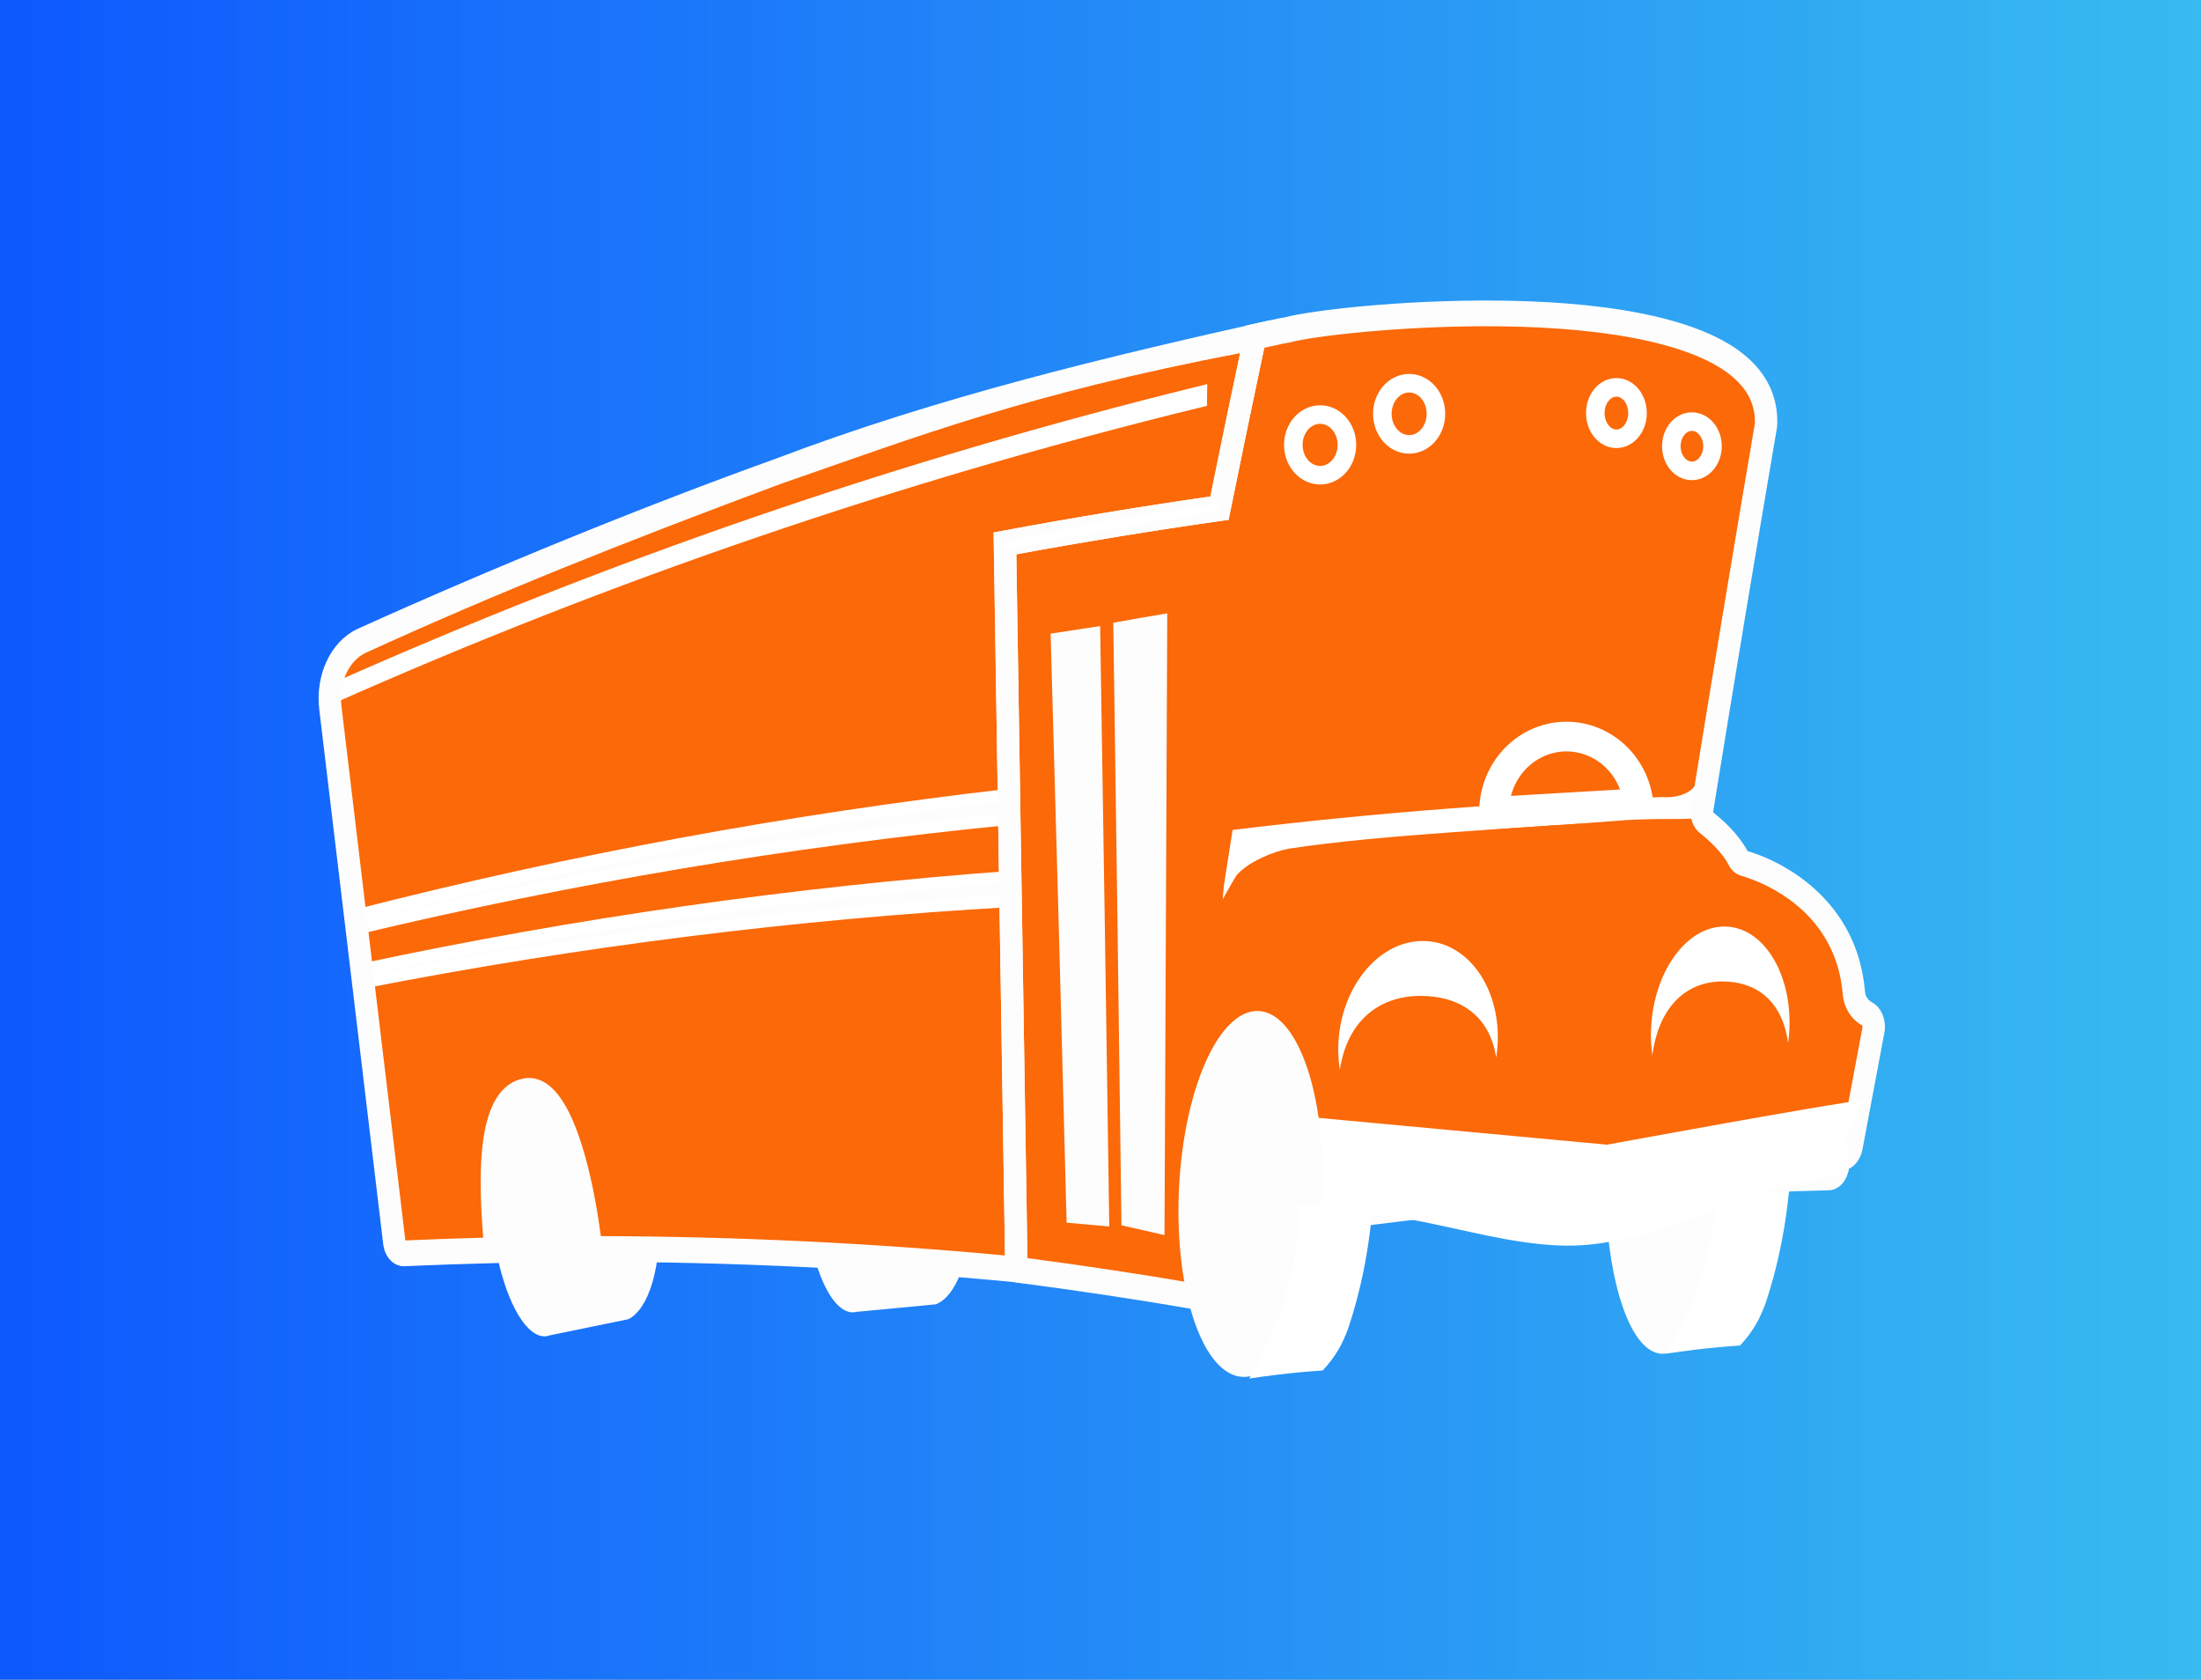 <?xml version="1.0" encoding="UTF-8" standalone="no"?>
<!-- Created with Inkscape (http://www.inkscape.org/) -->

<svg
   version="1.1"
   id="svg7631"
   xml:space="preserve"
   width="422"
   height="322"
   viewBox="0 0 422 322"
   sodipodi:docname="logo-bg.svg"
   inkscape:version="1.3.1 (91b66b0783, 2023-11-16)"
   xmlns:inkscape="http://www.inkscape.org/namespaces/inkscape"
   xmlns:sodipodi="http://sodipodi.sourceforge.net/DTD/sodipodi-0.dtd"
   xmlns:xlink="http://www.w3.org/1999/xlink"
   xmlns="http://www.w3.org/2000/svg"
   xmlns:svg="http://www.w3.org/2000/svg"
   xmlns:rdf="http://www.w3.org/1999/02/22-rdf-syntax-ns#"
   xmlns:cc="http://creativecommons.org/ns#"
   xmlns:dc="http://purl.org/dc/elements/1.1/"><rect x="0" y="0" width="422" height="322" fill="#808080" stroke="none"/><defs
     id="defs7635"><linearGradient
       id="linearGradient2"
       inkscape:collect="always"><stop
         style="stop-color:#0e59fe;stop-opacity:1;"
         offset="0"
         id="stop2" /><stop
         style="stop-color:#38bbf0;stop-opacity:1;"
         offset="1"
         id="stop3" /></linearGradient><clipPath
       clipPathUnits="userSpaceOnUse"
       id="clipPath7649"><path
         d="M 0,1000 H 1000 V 0 H 0 Z"
         id="path7647"
         inkscape:connector-curvature="0" /></clipPath><clipPath
       clipPathUnits="userSpaceOnUse"
       id="clipPath7677"><path
         d="m 533.092,532.155 c -0.903,-0.247 -1.787,-0.971 -2.629,-2.107 v 0 c -0.419,-0.564 -0.827,-1.23 -1.223,-1.988 v 0 c -0.872,-1.672 -1.683,-3.796 -2.411,-6.282 v 0 c -0.85,-2.904 -1.587,-6.301 -2.18,-10.051 v 0 c -0.98,-6.185 -1.568,-13.326 -1.66,-20.826 v 0 c -0.132,-11.025 0.809,-20.729 2.373,-27.64 v 0 c 0.7,-3.082 1.525,-5.609 2.448,-7.451 v 0 c 0.333,-0.66 0.677,-1.233 1.034,-1.711 v 0 c 0.718,-0.961 1.482,-1.536 2.285,-1.67 v 0 c 1.116,-0.188 2.158,0.542 2.951,1.464 v 0 c 0.503,0.585 0.998,1.337 1.478,2.238 v 0 c 1.026,1.927 2.057,4.537 3.096,7.696 v 0 c 2.323,7.082 4.994,16.919 5.423,28.041 v 0 c 0.292,7.566 -0.574,14.748 -1.702,20.89 v 0 c -0.685,3.724 -1.478,7.066 -2.315,9.885 v 0 c -0.716,2.415 -1.469,4.445 -2.267,6.006 v 0 c -0.47,0.923 -0.971,1.682 -1.494,2.262 v 0 c -0.675,0.747 -1.551,1.334 -2.539,1.334 v 0 c -0.217,0 -0.44,-0.029 -0.668,-0.09"
         id="path7675"
         inkscape:connector-curvature="0" /></clipPath><clipPath
       clipPathUnits="userSpaceOnUse"
       id="clipPath7775"><path
         d="M 0,1000 H 1000 V 0 H 0 Z"
         id="path7773"
         inkscape:connector-curvature="0" /></clipPath><clipPath
       clipPathUnits="userSpaceOnUse"
       id="clipPath7891"><path
         d="m 605.637,579.475 c -0.982,-1.038 -1.853,-2.205 -2.605,-3.456 v 0 c -1.44,-2.394 -2.446,-5.088 -2.98,-7.759 v 0 c -0.183,-0.911 -0.31,-1.819 -0.382,-2.714 v 0 c 1.199,0.029 2.401,0.056 3.607,0.082 v 0 c 0.006,0.072 0.037,0.502 0.044,0.573 v 0 c 0.701,7.577 6.439,13.979 12.922,14.109 v 0 c 1.266,0.026 2.461,-0.191 3.555,-0.616 v 0 c 2.777,-1.075 4.905,-3.486 5.94,-6.624 v 0 c 0.648,-1.962 0.869,-4.206 0.575,-6.582 v 0 c -0.009,-0.072 -0.022,-0.144 -0.032,-0.216 v 0 c 0.356,10e-4 0.712,0.003 1.068,0.003 v 0 c 0.436,10e-4 0.874,0.002 1.311,0.002 v 0 c 0.457,10e-4 0.913,0.002 1.371,0.002 v 0 c 0.126,0.912 0.196,1.823 0.207,2.729 v 0 c 0.033,2.656 -0.435,5.249 -1.411,7.552 v 0 c -0.51,1.203 -1.157,2.328 -1.943,3.341 v 0 c -0.135,0.174 -0.272,0.344 -0.415,0.509 v 0 c -0.135,0.158 -0.273,0.315 -0.416,0.466 v 0 c -0.829,0.886 -1.765,1.642 -2.788,2.248 v 0 c -1.366,0.809 -2.889,1.35 -4.526,1.573 v 0 c -0.55,0.074 -1.104,0.111 -1.659,0.111 v 0 c -4.13,0 -8.307,-2.02 -11.443,-5.333"
         id="path7889"
         inkscape:connector-curvature="0" /></clipPath><clipPath
       clipPathUnits="userSpaceOnUse"
       id="clipPath8035"><path
         d="M 0,1000 H 1000 V 0 H 0 Z"
         id="path8033"
         inkscape:connector-curvature="0" /></clipPath><clipPath
       clipPathUnits="userSpaceOnUse"
       id="clipPath8087"><path
         d="m 617.626,533.908 c -14.931,-0.512 -29.33,-1.293 -43.242,-2.292 v 0 c -0.026,-0.004 -0.052,-0.005 -0.08,-0.007 v 0 c -0.044,-0.924 -0.086,-1.848 -0.13,-2.771 v 0 c 13.852,1.075 28.193,1.936 43.07,2.533 v 0 c 11.413,0.457 23.142,0.758 35.208,0.873 v 0 c 0.043,0 0.087,10e-4 0.13,10e-4 v 0 c 0.124,0.777 0.248,1.556 0.372,2.335 v 0 c -12.105,-0.046 -23.874,-0.279 -35.328,-0.672"
         id="path8085"
         inkscape:connector-curvature="0" /></clipPath><clipPath
       clipPathUnits="userSpaceOnUse"
       id="clipPath8113"><path
         d="m 564.81,666.059 c 0.009,10e-4 -11.088,0.17 -24.13,-3.596 v 0 c -1.173,-0.337 -2.399,-0.697 -3.642,-1.293 v 0 c -2.515,-1.186 -4.616,-5.868 -5.224,-6.42 v 0 c -0.876,-0.792 -4.655,-4.387 -6.057,-9.459 v 0 c -0.367,-1.319 -0.523,-2.483 -0.593,-3.376 v 0 c -0.055,-0.719 -0.05,-1.432 -0.057,-2.146 v 0 c -0.009,-0.69 -0.106,-1.481 0.008,-2.143 v 0 c 0.099,-0.569 0.356,-1.552 1.094,-2.347 v 0 c 1.551,-1.674 3.822,-1.002 4.043,-0.935 v 0 c 1.679,0.091 3.364,0.178 5.054,0.263 v 0 c 34.192,1.705 70.654,2.245 109.795,1.036 v 0 c 0.175,-0.025 1.33,-0.163 2.676,0.411 v 0 c 1.844,0.788 3.252,2.662 3.563,4.626 v 0 c 0.237,1.431 0.475,2.866 0.714,4.303 v 0 c -0.078,0.894 0.514,2.901 0,4.308 v 0 c 0,-0.001 -1.026,2.811 -3.709,5.318 v 0 c -2.136,1.993 -4.86,3.336 -7.558,4.475 v 0 c -13.896,5.919 -36.039,7.058 -36.026,7.026 v 0 c -0.915,0.02 -1.76,0.038 -2.538,0.052 v 0 c -5.73,0.067 -8.659,0.142 -13.87,0.142 v 0 c -4.719,0 -11.309,-0.062 -23.543,-0.245"
         id="path8111"
         inkscape:connector-curvature="0" /></clipPath><clipPath
       clipPathUnits="userSpaceOnUse"
       id="clipPath8281"><path
         d="M 0,1000 H 1000 V 0 H 0 Z"
         id="path8279"
         inkscape:connector-curvature="0" /></clipPath><clipPath
       clipPathUnits="userSpaceOnUse"
       id="clipPath8309"><path
         d="m 546.821,652.873 h 11.318 v -13.104 h -11.318 z"
         id="path8307"
         inkscape:connector-curvature="0" /></clipPath><linearGradient
       x1="0"
       y1="0"
       x2="1"
       y2="0"
       gradientUnits="userSpaceOnUse"
       gradientTransform="matrix(3.989,7.193,7.193,-3.989,549.329,640.654)"
       spreadMethod="pad"
       id="linearGradient8321"><stop
         style="stop-opacity:1;stop-color:#40413f"
         offset="0"
         id="stop8315" /><stop
         style="stop-opacity:1;stop-color:#1d1d1b"
         offset="0.741"
         id="stop8317" /><stop
         style="stop-opacity:1;stop-color:#1d1d1b"
         offset="1"
         id="stop8319" /></linearGradient><clipPath
       clipPathUnits="userSpaceOnUse"
       id="clipPath8347"><path
         d="m 532.009,651.055 h 11.299 v -13.102 h -11.299 z"
         id="path8345"
         inkscape:connector-curvature="0" /></clipPath><linearGradient
       x1="0"
       y1="0"
       x2="1"
       y2="0"
       gradientUnits="userSpaceOnUse"
       gradientTransform="matrix(3.983,7.181,7.181,-3.983,534.512,638.845)"
       spreadMethod="pad"
       id="linearGradient8359"><stop
         style="stop-opacity:1;stop-color:#40413f"
         offset="0"
         id="stop8353" /><stop
         style="stop-opacity:1;stop-color:#1d1d1b"
         offset="0.741"
         id="stop8355" /><stop
         style="stop-opacity:1;stop-color:#1d1d1b"
         offset="1"
         id="stop8357" /></linearGradient><linearGradient
       x1="0"
       y1="0"
       x2="1"
       y2="0"
       gradientUnits="userSpaceOnUse"
       gradientTransform="matrix(10.234,0,0,-10.234,532.662,644.288)"
       spreadMethod="pad"
       id="linearGradient8393"><stop
         style="stop-opacity:1;stop-color:#ee2524"
         offset="0"
         id="stop8387" /><stop
         style="stop-opacity:1;stop-color:#ee2524"
         offset="0.259"
         id="stop8389" /><stop
         style="stop-opacity:1;stop-color:#b73130"
         offset="1"
         id="stop8391" /></linearGradient><clipPath
       clipPathUnits="userSpaceOnUse"
       id="clipPath8403"><path
         d="M 0,1000 H 1000 V 0 H 0 Z"
         id="path8401"
         inkscape:connector-curvature="0" /></clipPath><clipPath
       clipPathUnits="userSpaceOnUse"
       id="clipPath8411"><path
         d="m 627.356,651.087 h 9.115 V 640.05 h -9.115 z"
         id="path8409"
         inkscape:connector-curvature="0" /></clipPath><linearGradient
       x1="0"
       y1="0"
       x2="1"
       y2="0"
       gradientUnits="userSpaceOnUse"
       gradientTransform="matrix(-3.791,5.811,-4.755,-3.642,634.904,640.991)"
       spreadMethod="pad"
       id="linearGradient8423"><stop
         style="stop-opacity:1;stop-color:#40413f"
         offset="0"
         id="stop8417" /><stop
         style="stop-opacity:1;stop-color:#1d1d1b"
         offset="0.741"
         id="stop8419" /><stop
         style="stop-opacity:1;stop-color:#1d1d1b"
         offset="1"
         id="stop8421" /></linearGradient><clipPath
       clipPathUnits="userSpaceOnUse"
       id="clipPath8445"><path
         d="m 639.762,649.291 h 9.108 v -11.043 h -9.108 z"
         id="path8443"
         inkscape:connector-curvature="0" /></clipPath><linearGradient
       x1="0"
       y1="0"
       x2="1"
       y2="0"
       gradientUnits="userSpaceOnUse"
       gradientTransform="matrix(-3.785,5.803,-4.749,-3.637,647.302,639.199)"
       spreadMethod="pad"
       id="linearGradient8457"><stop
         style="stop-opacity:1;stop-color:#40413f"
         offset="0"
         id="stop8451" /><stop
         style="stop-opacity:1;stop-color:#1d1d1b"
         offset="0.741"
         id="stop8453" /><stop
         style="stop-opacity:1;stop-color:#1d1d1b"
         offset="1"
         id="stop8455" /></linearGradient><linearGradient
       x1="0"
       y1="0"
       x2="1"
       y2="0"
       gradientUnits="userSpaceOnUse"
       gradientTransform="matrix(-3.785,5.802,-4.748,-3.636,646.872,638.814)"
       spreadMethod="pad"
       id="linearGradient8495"><stop
         style="stop-opacity:1;stop-color:#ee2524"
         offset="0"
         id="stop8489" /><stop
         style="stop-opacity:1;stop-color:#ee2524"
         offset="0.259"
         id="stop8491" /><stop
         style="stop-opacity:1;stop-color:#b73130"
         offset="1"
         id="stop8493" /></linearGradient><clipPath
       clipPathUnits="userSpaceOnUse"
       id="clipPath8505"><path
         d="M 0,1000 H 1000 V 0 H 0 Z"
         id="path8503"
         inkscape:connector-curvature="0" /></clipPath><linearGradient
       inkscape:collect="always"
       xlink:href="#linearGradient2"
       id="linearGradient3"
       x1="0"
       y1="211"
       x2="422"
       y2="211"
       gradientUnits="userSpaceOnUse" /></defs><sodipodi:namedview
     pagecolor="#ffffff"
     bordercolor="#666666"
     borderopacity="1"
     objecttolerance="10"
     gridtolerance="10"
     guidetolerance="10"
     inkscape:pageopacity="0"
     inkscape:pageshadow="2"
     inkscape:window-width="1280"
     inkscape:window-height="730"
     id="namedview7633"
     showgrid="false"
     inkscape:pagecheckerboard="true"
     showguides="false"
     inkscape:zoom="1.1658768"
     inkscape:cx="214.00203"
     inkscape:cy="211"
     inkscape:window-x="-6"
     inkscape:window-y="-6"
     inkscape:window-maximized="1"
     inkscape:current-layer="svg7631"
     fit-margin-top="0"
     fit-margin-left="0"
     fit-margin-right="0"
     fit-margin-bottom="0"
     inkscape:showpageshadow="2"
     inkscape:deskcolor="#d1d1d1" /><g
     id="g7639"
     inkscape:groupmode="layer"
     inkscape:label="7926_Userbus_logo_VP"
     transform="matrix(1.333,0,0,-1.333,-151.369,650.612)"
     style="opacity:1"><g
       id="g8477"><g
         id="g8479"><g
           id="g8485"><g
             id="g8487" /></g></g></g></g><rect
     style="fill:url(#linearGradient3);stroke:none"
     id="rect2"
     width="422"
     height="322"
     x="0"
     y="0" /><g
     inkscape:groupmode="layer"
     id="layer2"
     inkscape:label="Lights"
     transform="translate(-151.369,-682.721)"><g
       style="opacity:1"
       id="g8397"
       transform="matrix(1.333,0,0,-1.333,-335.922,1586.107)"><g
         id="g8399"
         clip-path="url(#clipPath8403)"><g
           id="g8405"><g
             id="g8407" /><g
             id="g8437"><g
               clip-path="url(#clipPath8411)"
               id="g8435"
               style="opacity:0.6"><g
                 id="g8433"><g
                   id="g8431"><g
                     id="g8429"><g
                       id="g8427" /></g></g></g></g></g></g><g
           id="g8439"><g
             id="g8441" /><g
             id="g8471"><g
               clip-path="url(#clipPath8445)"
               id="g8469"
               style="opacity:0.6"><g
                 id="g8467"><g
                   id="g8465"><g
                     id="g8463"><g
                       id="g8461" /></g></g></g></g></g></g><g
           id="g8473"
           transform="translate(627.468,646.032)" /></g></g><g
       id="g1"
       transform="translate(-9.78,-44.942)"><ellipse
         style="opacity:1;fill:#fdfdfd;fill-opacity:1;stroke:none;stroke-width:2.238;stroke-miterlimit:4;stroke-dasharray:none;stroke-opacity:1"
         id="path8803-8"
         cx="513.575"
         cy="933.715"
         transform="rotate(1.978)"
         rx="12.022"
         ry="36.33" /><g
         style="opacity:1"
         id="g7643"
         transform="matrix(0.949,0,0,-0.987,-124.692,1446.078)"><g
           id="g7645"
           clip-path="url(#clipPath7649)"><g
             id="g7651"
             transform="translate(681.789,458.45)" /><g
             id="g7655"
             transform="translate(476.997,650.783)"><path
               d="M 0,0 C 0,-0.01 0.001,-0.02 0.001,-0.03 -0.237,-0.085 -0.475,-0.14 -0.712,-0.194 -0.47,-0.129 -0.241,-0.064 0,0"
               style="fill:#febd1f;fill-opacity:1;fill-rule:nonzero;stroke:none"
               id="path7657"
               inkscape:connector-curvature="0" /></g><g
             id="g7659"
             transform="translate(650.538,652.343)"><path
               d="m -44.798,14.913 c -20.769,0.527 -50.999,-4.452 -50.999,-4.452 l -12.896,-111.977 8.653,-0.009 c 32.357,13.717 62.839,15.818 93.226,16.513 C -4.36,-59.71 6.114,-27.687 7.184,-5.697 9.753,10.179 -25.905,14.062 -44.798,14.913 Z"
               style="fill:#fb6908;fill-opacity:1;fill-rule:nonzero;stroke:none"
               id="path7661"
               inkscape:connector-curvature="0"
               sodipodi:nodetypes="ccccccc" /></g><g
             id="g7663"
             transform="translate(656.16,475.539)"><path
               d="m 0,0 c -0.187,-0.625 -0.489,-1.419 -0.996,-2.276 -0.255,-0.43 -0.519,-0.803 -0.767,-1.12 -3.099,-0.025 -6.188,-0.061 -9.266,-0.109 0.208,0.22 0.513,0.594 0.746,1.121 0.338,0.759 0.337,1.413 0.316,1.724 3.308,0.233 6.63,0.452 9.967,0.66"
               style="fill:#000000;fill-opacity:1;fill-rule:nonzero;stroke:none"
               id="path7665"
               inkscape:connector-curvature="0" /></g><g
             id="g7667"
             transform="translate(645.099,477.831)" /></g></g><path
         d="m 504.343,953.494 c -0.086,1.731 -0.793,12.33 -4.573,23.68 -0.66,1.985 -1.57,3.685 -1.57,3.685 -1.159,2.157 -2.456,3.716 -3.437,4.752 -2.82,0.191 -5.709,0.455 -8.669,0.812 -1.851,0.222 -3.657,0.469 -5.426,0.739 11.38,-19.586 9.153,-33.399 9.153,-33.399 0,0 11.219,0.149 14.522,-0.269"
         style="opacity:1;fill:#ffffff;fill-opacity:1;fill-rule:nonzero;stroke:none;stroke-width:0.885"
         id="path7779-0"
         inkscape:connector-curvature="0"
         sodipodi:nodetypes="cccccccc" /><g
         style="opacity:1"
         id="g7769"
         transform="matrix(0.826,0,0,-0.949,-40.608,1421.37)"><g
           id="g7771"
           clip-path="url(#clipPath7775)"><g
             id="g7777"
             transform="translate(560.578,487.897)" /><g
             id="g7781"
             transform="translate(397.126,488.322)"><path
               d="m 0,0 c -1.152,13.852 -7.819,24.452 -13.525,23.695 -2.213,-0.406 -4.422,-0.824 -6.631,-1.243 -1.116,0.53 -2.244,0.735 -3.34,0.588 0.052,-0.397 0.103,-0.795 0.155,-1.191 -2.451,-0.472 -4.9,-0.949 -7.347,-1.435 -0.122,0.002 -0.242,-0.005 -0.363,-0.013 l 0.003,0.012 c -0.02,-0.005 -0.041,-0.01 -0.061,-0.014 -0.202,-0.016 -0.403,-0.044 -0.603,-0.087 -0.298,-0.067 -0.587,-0.168 -0.87,-0.293 l 0.003,0.014 -0.067,-0.041 c -0.501,-0.23 -0.979,-0.551 -1.43,-0.956 10e-4,0.005 10e-4,0.01 0.002,0.015 -0.034,-0.037 -0.068,-0.074 -0.101,-0.111 -0.441,-0.413 -0.856,-0.906 -1.243,-1.471 v 0.038 l -0.161,-0.276 c -0.196,-0.302 -0.384,-0.627 -0.566,-0.966 -0.021,-0.037 -0.042,-0.074 -0.063,-0.11 v -0.012 c -0.126,-0.243 -0.249,-0.493 -0.367,-0.751 l -0.003,0.058 c -0.103,-0.26 -0.204,-0.519 -0.307,-0.779 -0.048,-0.12 -0.095,-0.24 -0.142,-0.363 l -0.202,-0.516 c 0,-0.01 0,-0.019 0,-0.027 -0.101,-0.29 -0.199,-0.589 -0.292,-0.894 -0.002,0.025 -0.005,0.048 -0.008,0.072 -0.167,-0.64 -0.333,-1.28 -0.499,-1.921 0.002,-0.013 0.003,-0.028 0.005,-0.043 -0.077,-0.329 -0.147,-0.664 -0.214,-1.005 -0.005,0.026 -0.01,0.051 -0.015,0.077 -0.113,-0.71 -0.227,-1.421 -0.339,-2.132 0.003,-0.012 0.005,-0.023 0.007,-0.035 -0.049,-0.36 -0.094,-0.725 -0.135,-1.095 -0.005,0.021 -0.01,0.04 -0.015,0.06 -0.024,-0.321 -0.048,-0.642 -0.072,-0.962 -0.031,-0.359 -0.058,-0.721 -0.082,-1.087 -0.006,-0.082 -0.011,-0.164 -0.017,-0.245 0,-0.002 10e-4,-0.005 10e-4,-0.007 -0.022,-0.385 -0.04,-0.773 -0.053,-1.165 -0.003,0.01 -0.007,0.019 -0.01,0.03 -0.001,-0.189 -0.001,-0.378 -0.001,-0.567 -0.021,-0.993 -0.013,-2.008 0.026,-3.041 l -0.009,0.02 c 0.008,-0.123 0.016,-0.246 0.024,-0.369 0.049,-1.087 0.131,-2.191 0.25,-3.31 -0.004,0.006 -0.008,0.012 -0.011,0.019 0.016,-0.124 0.033,-0.248 0.049,-0.371 0.013,-0.121 0.025,-0.24 0.039,-0.36 0.119,-0.996 0.264,-1.976 0.429,-2.938 -0.006,0.007 -0.012,0.015 -0.017,0.022 l 0.093,-0.469 c 0.111,-0.615 0.232,-1.221 0.36,-1.819 l 0.02,-0.102 c 0.001,-10e-4 0.002,-0.002 0.002,-0.003 0.086,-0.396 0.176,-0.79 0.269,-1.178 -0.006,0.005 -0.012,0.011 -0.019,0.017 0.062,-0.227 0.122,-0.453 0.184,-0.68 0.121,-0.475 0.246,-0.945 0.378,-1.406 0.017,-0.065 0.035,-0.129 0.052,-0.194 l 0.002,-0.002 c 0.11,-0.375 0.221,-0.746 0.336,-1.111 -0.007,0.004 -0.012,0.007 -0.019,0.011 0.086,-0.245 0.172,-0.49 0.258,-0.736 0.136,-0.409 0.276,-0.812 0.42,-1.205 0.021,-0.057 0.04,-0.115 0.061,-0.172 0.002,-0.001 0.005,-0.002 0.007,-0.004 0.129,-0.346 0.262,-0.684 0.396,-1.017 -0.008,0.001 -0.016,0.003 -0.024,0.005 0.102,-0.229 0.204,-0.458 0.307,-0.687 0.136,-0.32 0.277,-0.631 0.418,-0.938 0.041,-0.091 0.083,-0.182 0.124,-0.273 0.002,-0.001 0.005,-0.002 0.008,-0.002 0.146,-0.307 0.294,-0.607 0.445,-0.899 -0.007,-0.002 -0.015,-0.003 -0.023,-0.004 0.114,-0.198 0.228,-0.396 0.342,-0.595 0.172,-0.315 0.348,-0.621 0.525,-0.916 0.025,-0.042 0.048,-0.084 0.073,-0.126 10e-4,0 0.002,10e-4 0.002,10e-4 0.16,-0.262 0.321,-0.516 0.484,-0.761 -0.005,-0.002 -0.009,-0.005 -0.014,-0.008 0.083,-0.109 0.166,-0.219 0.248,-0.328 0.415,-0.593 0.841,-1.131 1.276,-1.609 -0.003,-0.003 -0.006,-0.007 -0.01,-0.011 0.051,-0.047 0.101,-0.094 0.151,-0.141 0.47,-0.501 0.95,-0.93 1.435,-1.285 -0.001,-0.002 -0.002,-0.004 -0.004,-0.006 l 0.056,-0.032 c 1.005,-0.72 2.037,-1.116 3.068,-1.122 0.439,-0.002 0.865,0.073 1.279,0.206 1.313,0.244 18.067,3.212 18.212,3.258 C -2.589,-21.94 1.153,-13.747 0,0"
               style="fill:#fdfdfd;fill-opacity:1;fill-rule:nonzero;stroke:none"
               id="path7783"
               inkscape:connector-curvature="0" /></g><g
             id="g7785"
             transform="translate(469.865,490.552)"><path
               d="m 0,0 c -0.34,13.896 -6.376,25.065 -12.121,24.843 -2.233,-0.198 -4.465,-0.409 -6.696,-0.62 -1.084,0.631 -2.2,0.939 -3.303,0.895 0.028,-0.4 0.057,-0.8 0.085,-1.2 -2.478,-0.24 -4.953,-0.487 -7.428,-0.743 -0.341,0.036 -0.684,0.036 -1.029,-0.007 -5.471,-0.693 -9.103,-11.508 -8.349,-24.096 0.754,-12.587 5.483,-23.198 10.766,-23.729 0.446,-0.044 0.882,-0.009 1.309,0.088 1.352,0.12 18.224,1.486 18.371,1.518 C -3.868,-21.592 0.347,-13.792 0,0"
               style="fill:#fdfdfd;fill-opacity:1;fill-rule:nonzero;stroke:none"
               id="path7787"
               inkscape:connector-curvature="0" /></g><g
             id="g7789"
             transform="translate(534.516,627.938)"><path
               d="m 2.146,33.449 c 0,0 -14.376,-0.813 -69.369,-13.762 -58.405,-16.074 -92.846,-29.067 -138.086,-47.052 -5.043,-2.122 -7.979,-7.698 -7.172,-13.512 4.947,-35.998 9.894,-71.997 14.844,-107.995 0.176,-1.27 1.152,-2.232 2.23,-2.191 7.096,0.272 14.658,0.882 21.741,1.029 -1.475,13.965 -1.999,32.098 7.108,33.476 8.159,1.21 12.459,-17.372 14.363,-31.78 22.106,-0.014 62.697,-3.14 96.958,-6.027 V -6.804 h 16.197 v 2.14 h 15.739 v 3.209 l 22.284,2.254 z"
               style="fill:#fb6908;fill-opacity:1;fill-rule:nonzero;stroke:none"
               id="path7791"
               inkscape:connector-curvature="0"
               sodipodi:nodetypes="ccccccccccccccccc" /></g><g
             id="g7793"
             transform="translate(638.24,573.672)"><path
               d="m 0,0 c -0.033,-0.026 -0.063,-0.057 -0.097,-0.082 0.069,-1.995 -3.206,-3.917 -8.155,-3.627 -33.46,-0.922 -66.692,-3.146 -99.622,-6.635 -0.987,-5.438 -1.965,-10.878 -2.93,-16.319 2.843,0.104 5.687,0.2 8.533,0.286 1.36,6.898 6.525,12.034 12.773,12.652 29.86,2.965 59.974,4.886 90.285,5.735 C -0.172,-5.326 0.974,-2.662 0,0"
               style="fill:#ffffff;fill-opacity:1;fill-rule:nonzero;stroke:none"
               id="path7795"
               inkscape:connector-curvature="0" /></g><g
             id="g7797"
             transform="translate(522.843,651.394)"><path
               d="m 0,0 c -69.891,-14.971 -137.395,-35.273 -201.943,-60.353 -0.016,-0.251 -0.033,-0.505 -0.048,-0.758 64.574,24.975 132.089,45.168 201.974,60.024 C -0.012,-0.725 -0.006,-0.362 0,0"
               style="fill:#303538;fill-opacity:1;fill-rule:nonzero;stroke:none"
               id="path7799"
               inkscape:connector-curvature="0" /></g><g
             id="g7801"
             transform="translate(522.843,651.394)"><path
               d="m 0,0 c -69.891,-14.971 -137.395,-35.273 -201.943,-60.353 -0.016,-0.251 -0.033,-0.505 -0.048,-0.758 64.574,24.975 132.089,45.168 201.974,60.024 C -0.012,-0.725 -0.006,-0.362 0,0 Z"
               style="fill:#ffffff;fill-opacity:1;stroke:#ffffff;stroke-width:3.216;stroke-linecap:butt;stroke-linejoin:miter;stroke-miterlimit:10;stroke-dasharray:none;stroke-opacity:1"
               id="path7803"
               inkscape:connector-curvature="0" /></g><g
             id="g7805"
             transform="translate(478.457,570.444)"><path
               d="m 0,0 c -51.195,-5.124 -101.851,-13.289 -151.696,-24.406 -0.606,-0.134 -0.147,-2.745 0.518,-2.607 49.793,10.349 100.304,17.746 151.267,22.118 C 0.06,-3.263 0.029,-1.631 0,0"
               style="fill:#fdfdfd;fill-opacity:1;fill-rule:nonzero;stroke:#ffffff;stroke-width:2.412;stroke-miterlimit:4;stroke-dasharray:none;stroke-opacity:1"
               id="path7807"
               inkscape:connector-curvature="0" /></g><g
             id="g7809"
             transform="translate(478.758,553.851)"><path
               d="m 0,0 c -50.56,-3.246 -100.8,-9.497 -150.456,-18.701 -0.618,-0.114 -0.206,-2.736 0.443,-2.626 49.627,8.446 99.749,13.935 150.101,16.434 z"
               style="fill:#fdfdfd;fill-opacity:1;fill-rule:nonzero;stroke:#ffffff;stroke-width:2.412;stroke-miterlimit:4;stroke-dasharray:none;stroke-opacity:1"
               id="path7811"
               inkscape:connector-curvature="0" /></g><g
             id="g7813"
             transform="translate(672.155,511.801)"><path
               d="m 4.586,17.946 c -4.558,16.066 -24.231,22.249 -35.195,35.067 -3.559,0.924 -13.458,0.785 -19.462,0.525 -26.428,-1.856 -56.252,-2.838 -78.594,-5.784 -3.672,-0.565 -9.514,-2.661 -12.241,-5.418 -6.51,-9.442 -15.639,-24.706 -6.52,-34.158 26.122,-9.599 12.86,-19.147 26.293,-30.418 41.22,3.611 84.895,7.142 122.066,8.457 4.586,1.677 4.884,28.237 3.653,31.729"
               style="fill:#fb6908;fill-opacity:1;fill-rule:nonzero;stroke:none"
               id="path7815"
               inkscape:connector-curvature="0"
               sodipodi:nodetypes="ccccccccc" /></g><g
             id="g7817"
             transform="translate(665.377,513.042)" /><g
             id="g7821"
             transform="translate(528.579,526.754)"><path
               d="M 5.232,103.885 -51.934,94.284 -49.301,-53.181 -5.984,-55.603"
               style="fill:#fb6908;fill-opacity:1;fill-rule:nonzero;stroke:none"
               id="path7823"
               inkscape:connector-curvature="0"
               sodipodi:nodetypes="cccc" /></g><g
             id="g7825"
             transform="translate(536.302,538.722)" /><g
             id="g7829"
             transform="translate(383.731,481.278)"><path
               d="m 0,0 c 31.215,-0.078 62.748,-1.392 93.807,-3.909 l -2.644,146.046 2.222,0.36 c 15.904,2.58 32.075,4.903 48.094,6.908 2.25,9.642 4.565,19.36 6.899,28.966 C 99.046,170.152 73.922,161.673 41.863,151.996 6.682,140.603 -24.252,129.925 -54.654,117.805 c -3.907,-1.645 -6.211,-6.07 -5.562,-10.742 4.944,-35.981 9.888,-71.958 14.835,-107.933 5.999,0.228 12.065,0.414 18.072,0.554 -0.524,5.632 -0.935,12.76 -0.173,18.595 1.073,8.207 4.324,12.78 9.664,13.587 2.132,0.318 4.256,-0.272 6.15,-1.701 C -4.529,24.781 -1.187,7.802 0,0 m 99.105,-9.562 -2.865,0.24 c -32.589,2.72 -65.728,4.11 -98.496,4.13 l -2.276,0.001 -0.298,2.256 c -1.882,14.24 -5.886,25.875 -9.966,28.952 -1.037,0.783 -1.783,0.782 -2.253,0.711 -5.163,-0.782 -6.785,-10.642 -4.813,-29.308 l 0.298,-2.812 -2.828,-0.057 c -7.036,-0.147 -14.175,-0.359 -21.222,-0.629 -0.058,-0.002 -0.115,-0.003 -0.171,-0.003 -2.361,0 -4.38,1.877 -4.734,4.435 -4.95,36 -9.898,71.999 -14.843,107.997 -0.974,6.998 2.62,13.686 8.737,16.26 31.849,12.538 67.076,25.001 96.947,34.347 38.309,12.664 76.912,20.62 115.023,28.052 l -0.961,-3.933 c -2.796,-11.449 -5.574,-23.095 -8.257,-34.615 l -0.411,-1.766 -1.8,-0.222 c -15.797,-1.956 -31.758,-4.224 -47.477,-6.746 z"
               style="fill:#fdfdfd;fill-opacity:1;fill-rule:nonzero;stroke:none"
               id="path7831"
               inkscape:connector-curvature="0"
               sodipodi:nodetypes="ccccccccccccccccccccccccccsccccccccccc" /></g><g
             id="g7833"
             transform="translate(340.865,550.913)" /><g
             id="g7837"
             transform="translate(353.361,585.261)" /><g
             id="g7841"
             transform="translate(374.551,557.716)" /><g
             id="g7845"
             transform="translate(446.591,569.155)" /><g
             id="g7849"
             transform="translate(394.913,561.374)" /><g
             id="g7853"
             transform="translate(418.629,565.212)" /><g
             id="g7857"
             transform="translate(649.99,558.884)"><path
               d="M 0,0 C 0.002,-0.004 0.004,-0.008 0.007,-0.012 0.004,-0.008 0.002,-0.004 0,0 m -112.095,-41.656 c -0.002,-0.001 -0.004,-0.001 -0.005,-0.002 0.002,10e-4 0.003,10e-4 0.005,0.002 M 26.586,-35.082 l 0.006,-0.003 z m -129.109,-36.817 c -0.009,-0.002 -0.019,-0.002 -0.028,-0.004 0.011,0.002 0.017,0.002 0.028,0.004 m -66.659,-9.93 c 0.014,-0.002 0.028,-0.003 0.04,-0.004 -0.015,0.001 -0.029,0.003 -0.04,0.004 m 1.932,-0.22 c 12.913,-1.481 25.899,-3.186 38.687,-5.08 -13.327,44.484 28.131,67.766 26.766,15.318 39.639,4.865 80.023,7.773 120.079,8.651 l 0.051,0.24 c 0.352,1.665 1.461,3.008 3.041,3.677 0,0 0.065,0.053 0.121,0.2 1.664,7.771 3.34,15.539 5.026,23.306 l 0.054,0.211 c 0.011,0.032 0.017,0.063 0.022,0.095 0.024,0.178 -0.026,0.317 -0.062,0.373 -2.586,1.237 -4.272,3.612 -4.536,6.372 -1.477,15.191 -15.273,21.26 -21.136,23.165 -0.984,0.332 -1.773,0.548 -2.484,0.735 -1.249,0.324 -2.279,1.111 -2.895,2.216 -0.384,0.669 -0.982,1.45 -1.712,2.227 -1.721,1.867 -3.847,3.425 -4.961,4.188 -1.609,1.122 -2.393,3.123 -2.017,5.109 4.786,25.726 9.768,51.824 14.807,77.564 0.128,3.46 -1.333,6.362 -4.467,8.917 -8.225,6.708 -27.829,10.525 -55.201,10.751 -22.163,0.192 -43.204,-2.026 -48.27,-3.26 l -0.229,-0.046 c -0.679,-0.102 -1.108,-0.163 -1.259,-0.185 -1.485,-0.276 -2.968,-0.556 -4.449,-0.839 -2.664,-10.928 -5.307,-22.02 -7.863,-32.993 l -0.411,-1.766 -1.8,-0.223 c -15.79,-1.954 -31.752,-4.222 -47.476,-6.745 z m 39.3,-10.377 c -0.208,0 -0.417,0.015 -0.626,0.047 -13.605,2.023 -27.445,3.834 -41.134,5.382 -0.39,0.035 -0.794,0.142 -1.182,0.319 l -1.483,0.682 -0.029,1.632 -2.697,148.902 2.222,0.36 c 15.91,2.581 32.081,4.905 48.095,6.909 2.557,10.958 5.199,22.017 7.858,32.904 l 0.396,1.621 1.638,0.314 c 2.055,0.394 4.112,0.783 6.17,1.167 l 0.118,0.02 c 0.008,0.001 0.41,0.057 1.156,0.169 5.617,1.328 26.673,3.569 49.423,3.379 20.198,-0.166 46.732,-2.369 58.443,-11.92 C 4.837,95.857 6.982,91.454 6.797,86.373 6.793,86.103 6.757,85.783 6.691,85.476 1.666,59.806 -3.313,33.729 -8.095,8.022 -6.781,7.114 -4.403,5.344 -2.423,3.195 -1.487,2.197 -0.706,1.183 -0.11,0.188 0.442,0.042 1.384,-0.214 2.494,-0.588 c 5.308,-1.724 22.852,-8.835 24.677,-27.6 0.128,-1.35 1.169,-1.978 1.61,-2.186 2.084,-0.958 3.308,-3.345 2.959,-5.794 l -0.002,-0.008 c -0.037,-0.257 -0.091,-0.51 -0.16,-0.754 -1.687,-7.774 -3.364,-15.55 -5.03,-23.328 l -0.049,-0.193 c -0.492,-1.661 -1.629,-2.968 -3.12,-3.584 l -0.042,-0.33 c -0.5,-2.269 -2.342,-3.899 -4.482,-3.98 -40.316,-0.868 -80.921,-3.799 -120.733,-8.71 -1.223,-0.167 -2.498,0.231 -3.466,1.098 -1.093,0.978 -1.695,2.426 -1.653,3.972 0.489,22.721 -1.29,22.928 -5.605,30.072 -3.131,-1.828 -13.568,5.781 -10.76,-45.184 0.076,-1.618 -0.548,-3.175 -1.668,-4.187 -0.822,-0.741 -1.86,-1.142 -2.92,-1.142"
               style="fill:#fdfdfd;fill-opacity:1;fill-rule:nonzero;stroke:none"
               id="path7859"
               inkscape:connector-curvature="0"
               sodipodi:nodetypes="ccccccccccccccccccccccccccccccccccccccccccccccccccccccccccccccccccccccccccccccccccccc" /></g><g
             id="g7861"
             transform="translate(522.108,543.609)" /><g
             id="g7865"
             transform="translate(649.434,539.867)" /><g
             id="g7869"
             transform="translate(545.74,485.325)"><path
               d="M 3.916,19.892 C 3.372,13.336 1.891,7.476 1.699,1.656 1.669,0.716 2.334,-0.024 3.102,0.094 23.736,3.289 47.155,-7.808 68.144,-5.703 89.133,-3.599 105.04,7.062 126.34,8.045 c 0.571,0.027 1.079,0.494 1.247,1.149 1.022,3.972 -1.215,3.615 -0.185,7.585 0.203,0.78 5.668,7.319 2.89,6.527 -4.419,-0.193 -58.74,-8.879 -58.74,-8.879"
               style="fill:#ffffff;fill-opacity:1;fill-rule:nonzero;stroke:none"
               id="path7871"
               inkscape:connector-curvature="0"
               sodipodi:nodetypes="cccsccccc" /></g><g
             id="g7873"
             transform="translate(476.858,619.744)"><path
               d="M 0,0 C 16.547,2.974 33.196,5.643 49.941,7.999 49.915,8.451 49.889,8.904 49.862,9.356 42.819,8.554 35.79,7.696 28.774,6.784 20.56,5.388 12.37,3.915 4.208,2.368 2.733,2.013 1.26,1.654 -0.213,1.294 -0.143,0.862 -0.071,0.432 0,0"
               style="fill:#ffffff;fill-opacity:1;fill-rule:nonzero;stroke:none"
               id="path7875"
               inkscape:connector-curvature="0" /></g><g
             id="g7877"
             transform="translate(488.127,602.985)"><path
               d="m 0,0 c 1.299,-39.662 2.538,-79.326 3.717,-118.991 3.301,-0.241 6.6,-0.497 9.897,-0.767 C 12.95,-79.327 12.243,-38.896 11.495,1.533 7.659,1.038 3.827,0.527 0,0"
               style="fill:#fdfdfd;fill-opacity:1;fill-rule:nonzero;stroke:none"
               id="path7879"
               inkscape:connector-curvature="0" /></g><g
             id="g7881"
             transform="translate(502.676,605.187)"><path
               d="m 0,0 c 0.675,-40.574 1.307,-81.149 1.894,-121.725 3.335,-0.644 6.666,-1.303 9.991,-1.976 0.211,41.866 0.425,83.732 0.64,125.598 C 8.344,1.285 4.169,0.652 0,0"
               style="fill:#fdfdfd;fill-opacity:1;fill-rule:nonzero;stroke:none"
               id="path7883"
               inkscape:connector-curvature="0" /></g></g></g><ellipse
         style="opacity:1;fill:#fdfdfd;fill-opacity:1;stroke:none;stroke-width:2.353;stroke-miterlimit:4;stroke-dasharray:none;stroke-opacity:1"
         id="path8803"
         cx="439.655"
         cy="944.749"
         transform="matrix(1,0.029,-0.041,0.999,0,0)"
         rx="13.751"
         ry="35.11" /><path
         sodipodi:nodetypes="cccccccc"
         inkscape:connector-curvature="0"
         id="path1257"
         style="opacity:1;fill:#ffffff;fill-opacity:1;fill-rule:nonzero;stroke:none;stroke-width:0.885"
         d="m 424.335,958.275 c -0.086,1.731 -0.793,12.33 -4.573,23.68 -0.66,1.985 -1.57,3.685 -1.57,3.685 -1.159,2.157 -2.456,3.716 -3.437,4.752 -2.82,0.191 -5.709,0.455 -8.669,0.812 -1.851,0.222 -3.657,0.469 -5.426,0.739 11.38,-19.586 9.153,-33.399 9.153,-33.399 0,0 11.219,0.149 14.522,-0.269" /><path
         style="opacity:1;fill:#ffffff;fill-opacity:1;fill-rule:nonzero;stroke:none;stroke-width:8.135;stroke-miterlimit:4;stroke-dasharray:none"
         d="m 433.938,908.058 c -8.547,-0.004 -15.768,8.944 -16.193,19.834 -0.066,1.683 0.048,3.309 0.29,4.868 1.451,-9.553 7.698,-14.18 15.483,-14.176 7.133,7.1e-4 13.183,3.426 14.502,11.829 0.111,-0.733 0.201,-1.476 0.251,-2.234 0.73,-11.038 -5.715,-20.12 -14.332,-20.122 z"
         id="path8509"
         inkscape:connector-curvature="0"
         sodipodi:nodetypes="ccccccc" /><path
         style="opacity:1;fill:none;fill-opacity:1;stroke:#ffffff;stroke-width:5.693;stroke-miterlimit:4;stroke-dasharray:none;stroke-opacity:1"
         d="m 461.505,868.872 a 13.893,14.4 0 0 0 -13.894,14.401 13.893,14.4 0 0 0 0,0.009 l 27.683,-1.621 a 13.893,14.4 0 0 0 -13.789,-12.789 z"
         id="path9169"
         inkscape:connector-curvature="0" /><path
         sodipodi:nodetypes="ccccccc"
         inkscape:connector-curvature="0"
         id="path975"
         d="m 491.766,905.288 c -7.422,-0.004 -13.694,8.944 -14.063,19.834 -0.057,1.683 0.042,3.309 0.252,4.868 1.26,-9.553 6.685,-14.18 13.446,-14.176 6.194,7.2e-4 11.448,3.426 12.594,11.829 0.097,-0.733 0.174,-1.476 0.218,-2.234 0.634,-11.038 -4.963,-20.12 -12.447,-20.122 z"
         style="opacity:1;fill:#ffffff;fill-opacity:1;fill-rule:nonzero;stroke:none;stroke-width:1.889" /><ellipse
         style="opacity:1;fill:none;fill-opacity:1;stroke:#ffffff;stroke-width:3.558;stroke-miterlimit:4;stroke-dasharray:none;stroke-opacity:1"
         id="path8969"
         cx="431.326"
         cy="806.992"
         rx="5.138"
         ry="5.864" /><ellipse
         style="opacity:1;fill:none;fill-opacity:1;stroke:#ffffff;stroke-width:3.558;stroke-miterlimit:4;stroke-dasharray:none;stroke-opacity:1"
         id="path8971"
         cx="414.257"
         cy="812.95"
         rx="5.138"
         ry="5.813" /><ellipse
         style="opacity:1;fill:none;fill-opacity:1;stroke:#ffffff;stroke-width:3.558;stroke-miterlimit:4;stroke-dasharray:none;stroke-opacity:1"
         id="path8973"
         cx="471.066"
         cy="806.853"
         rx="4.048"
         ry="4.93" /><ellipse
         style="opacity:1;fill:none;fill-opacity:1;stroke:#ffffff;stroke-width:3.558;stroke-miterlimit:4;stroke-dasharray:none;stroke-opacity:1"
         id="path8977"
         cx="485.54"
         cy="813.212"
         rx="3.944"
         ry="4.723" /></g></g></svg>
